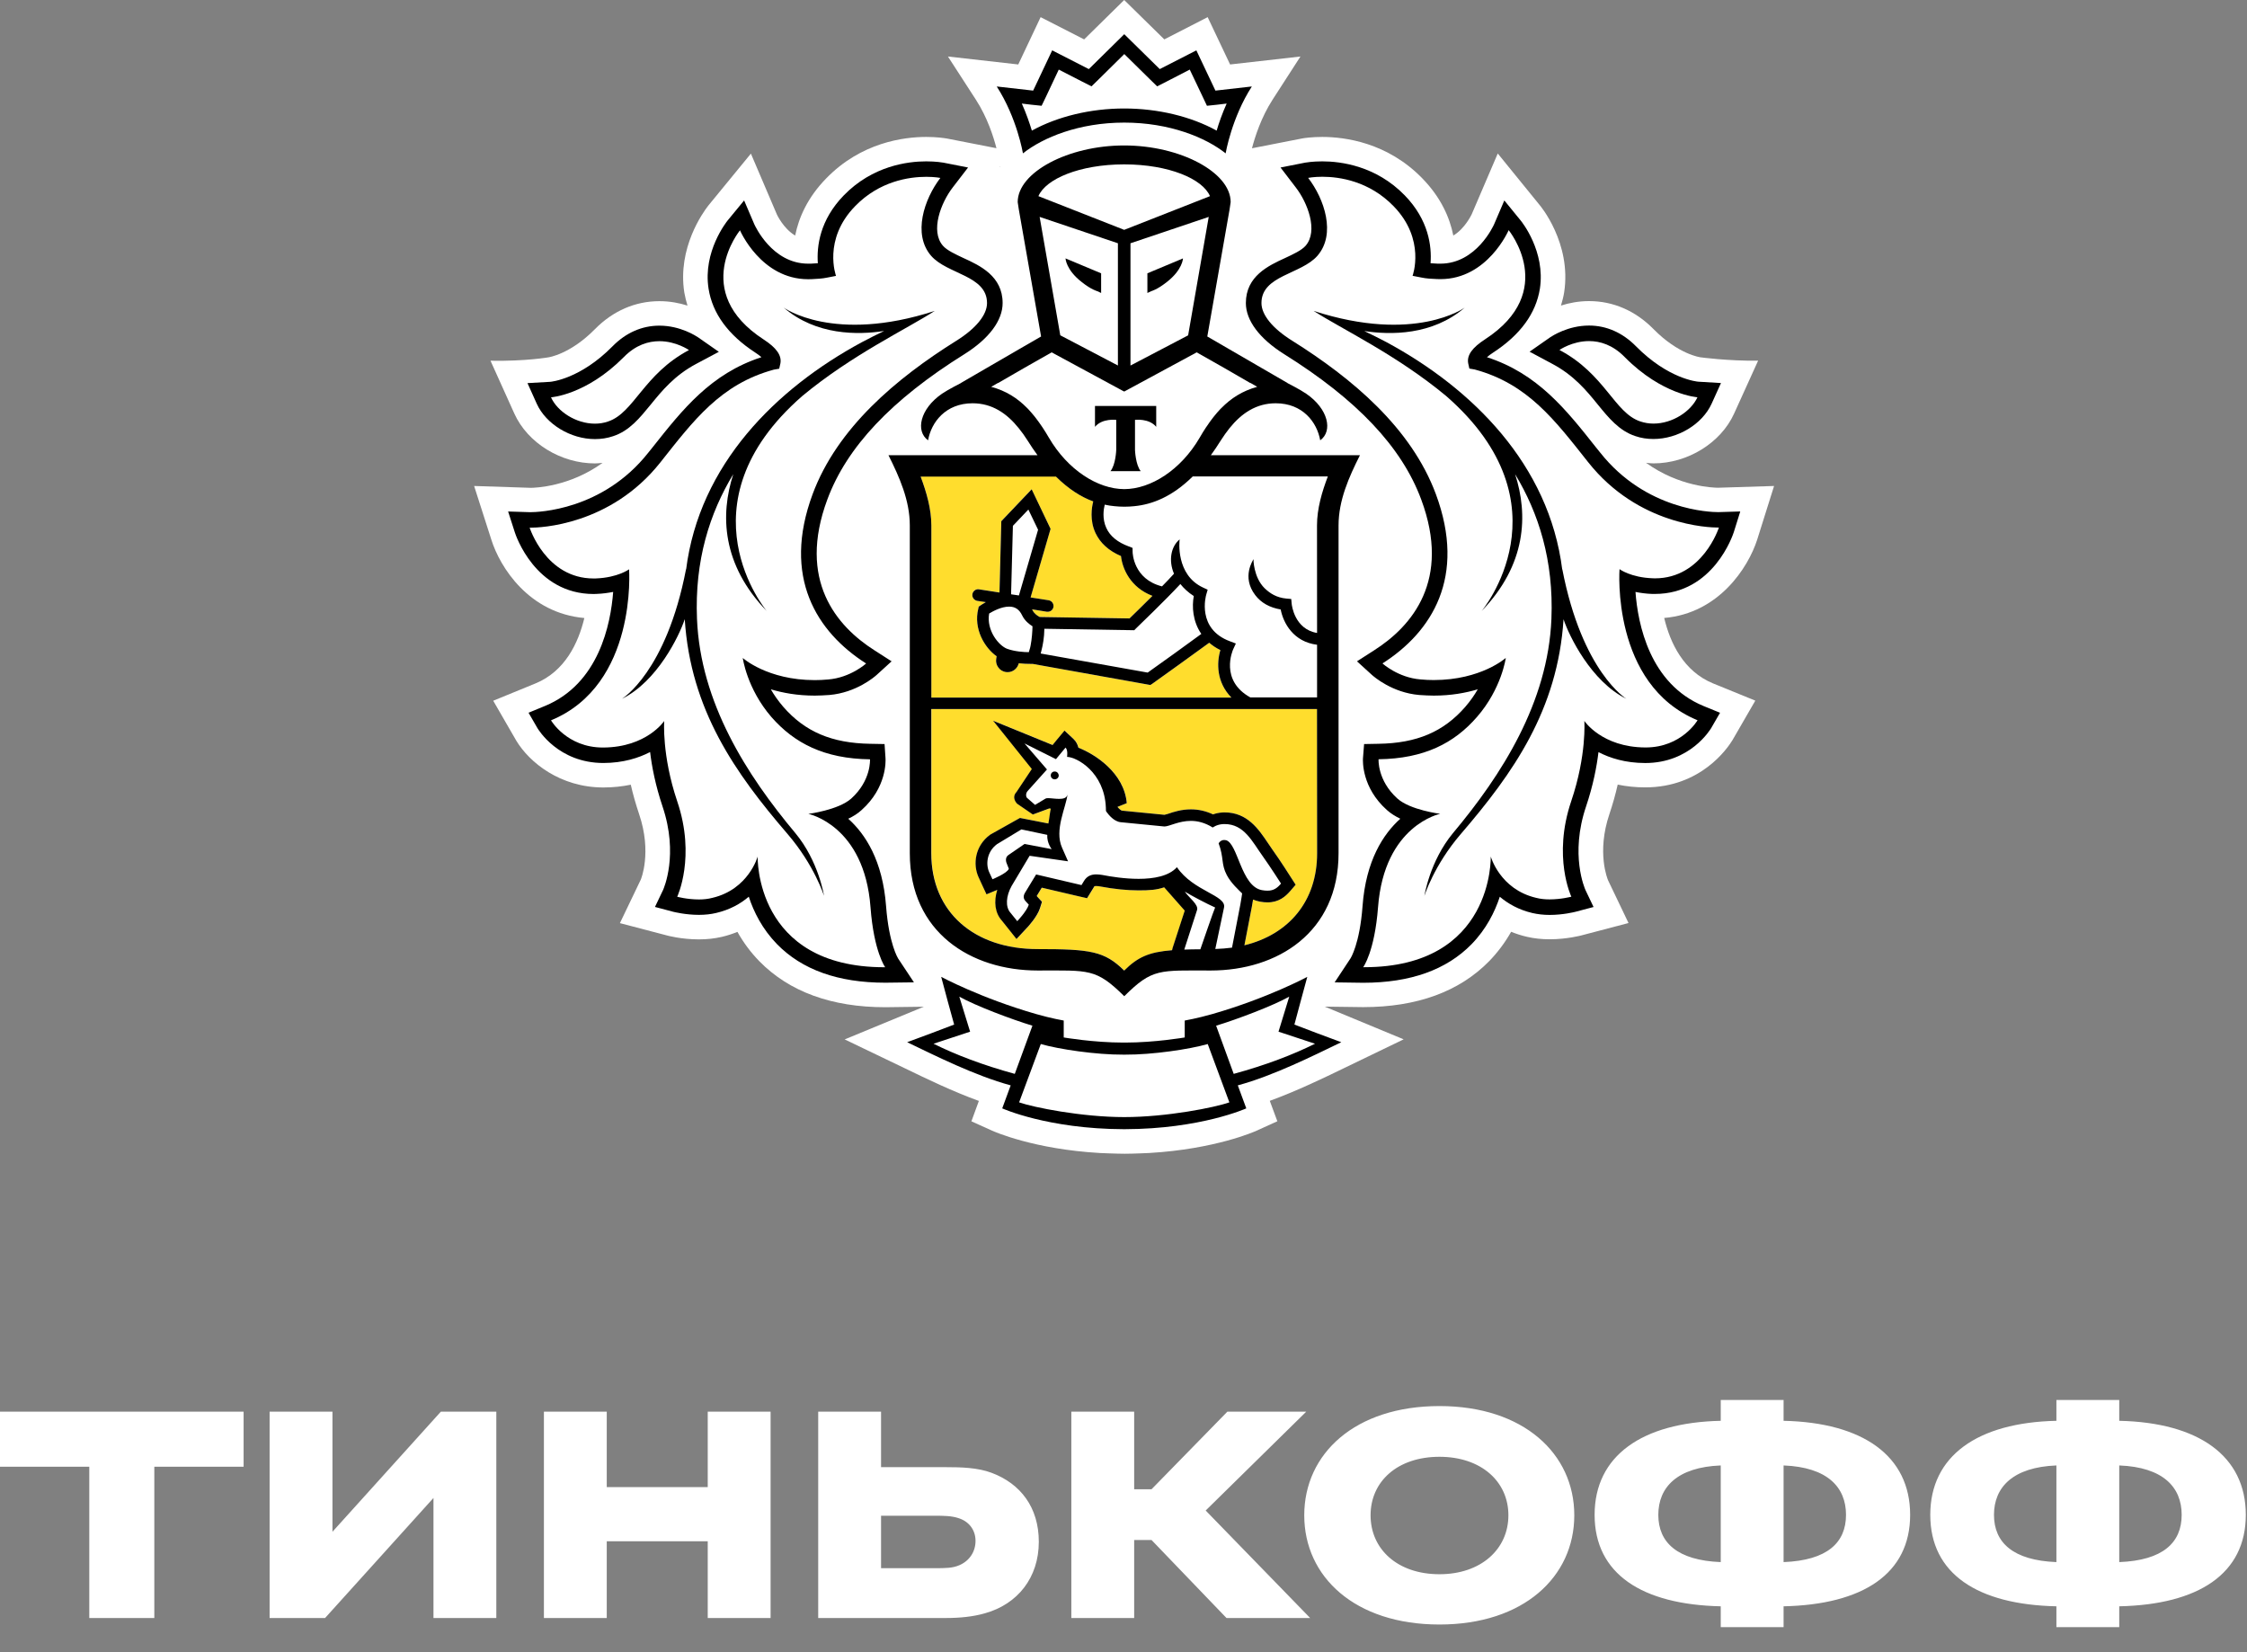 <?xml version="1.0" encoding="UTF-8"?> <svg xmlns="http://www.w3.org/2000/svg" width="68" height="50" viewBox="0 0 68 50" fill="none"><rect x="0" y="0" width="68" height="50" fill="#808080" stroke="none"/> <g clip-path="url(#clip0_150_2124)"> <path d="M53.177 16.332L53.688 14.707L51.998 14.76C51.856 14.76 50.818 14.731 49.812 14.005C49.886 14.013 49.962 14.023 50.038 14.023C51.074 14.023 52.076 13.403 52.478 12.517L53.205 10.915C52.294 10.927 51.461 10.813 51.461 10.813C51.454 10.812 50.797 10.728 50.038 9.958C49.494 9.405 48.82 9.112 48.09 9.112C47.77 9.112 47.485 9.169 47.239 9.247C47.277 9.117 47.314 8.985 47.335 8.849C47.567 7.35 46.596 6.206 46.596 6.208L45.326 4.645L44.539 6.481C44.536 6.487 44.337 6.917 43.981 7.128C43.873 6.588 43.61 5.981 43.046 5.401C41.984 4.307 40.69 4.144 40.013 4.144C39.7 4.144 39.476 4.178 39.422 4.187L37.888 4.487C37.977 4.146 38.165 3.554 38.509 3.02L39.355 1.71L37.226 1.951L36.547 0.519L35.235 1.192L34.021 0L32.809 1.192L31.492 0.519L30.815 1.951L28.687 1.71L29.535 3.02C29.88 3.554 30.068 4.144 30.155 4.485L28.692 4.199L28.642 4.19C28.568 4.178 28.346 4.144 28.031 4.144C27.354 4.144 26.061 4.308 25.001 5.401C24.436 5.98 24.172 6.588 24.064 7.128C23.71 6.92 23.513 6.496 23.513 6.496L22.724 4.649L21.434 6.223C21.276 6.426 20.498 7.501 20.709 8.852C20.732 8.986 20.767 9.118 20.805 9.248C20.561 9.171 20.275 9.114 19.956 9.114C19.226 9.114 18.552 9.406 18.006 9.959C17.25 10.727 16.596 10.813 16.602 10.813C16.602 10.813 15.912 10.936 14.844 10.917L15.566 12.518C15.968 13.406 16.972 14.024 18.006 14.024C18.084 14.024 18.159 14.014 18.236 14.007C17.232 14.732 16.195 14.761 16.07 14.763L14.348 14.707L14.869 16.331C15.131 17.167 16.006 18.554 17.684 18.703C17.501 19.463 17.097 20.314 16.208 20.681L14.926 21.206L15.625 22.416C16.019 23.068 16.945 23.831 18.264 23.831C18.549 23.83 18.824 23.802 19.089 23.747C19.157 24.045 19.242 24.343 19.342 24.639C19.735 25.8 19.397 26.61 19.392 26.619L18.76 27.936L20.172 28.306C20.19 28.312 20.617 28.428 21.151 28.428C21.394 28.428 21.625 28.403 21.843 28.352C22.008 28.314 22.165 28.262 22.317 28.201C22.499 28.527 22.721 28.824 22.98 29.09C23.885 30.013 25.167 30.481 26.792 30.481H26.798L27.957 30.466L25.562 31.455L27.381 32.328C28.041 32.648 28.826 33.027 29.623 33.317L29.397 33.934L30.024 34.217C30.08 34.242 31.285 34.779 33.289 34.893C33.289 34.893 33.773 34.915 34.04 34.915C34.306 34.915 34.784 34.892 34.784 34.892C36.776 34.775 37.972 34.244 38.028 34.217L38.656 33.932L38.427 33.314C39.248 33.015 40.06 32.622 40.693 32.315L42.478 31.453L40.09 30.463L41.254 30.478C42.88 30.478 44.163 30.01 45.067 29.086C45.324 28.821 45.547 28.524 45.731 28.198C45.882 28.26 46.041 28.311 46.206 28.349C46.422 28.4 46.653 28.425 46.896 28.425C47.422 28.425 47.853 28.309 47.864 28.306L49.283 27.933L48.665 26.641C48.65 26.607 48.312 25.798 48.705 24.636C48.805 24.339 48.889 24.041 48.956 23.744C49.223 23.799 49.501 23.828 49.788 23.828C51.467 23.828 52.272 22.654 52.428 22.4L53.12 21.203L51.838 20.68C50.948 20.313 50.544 19.46 50.363 18.701C52.017 18.561 52.906 17.174 53.177 16.332ZM30.267 5.045L30.249 5.05L30.264 5.031L30.267 5.045Z" fill="white"></path> <path d="M34.022 4.973C32.665 4.974 31.648 5.416 31.426 5.935L34.022 6.953L36.618 5.935C36.397 5.416 35.38 4.974 34.022 4.973Z" fill="white"></path> <path d="M34.048 31.918H34.045H34.023H33.998H33.996C33.174 31.924 32.042 31.756 31.496 31.598L30.84 33.363C31.273 33.516 32.738 33.809 34.023 33.809C35.305 33.809 36.772 33.515 37.203 33.363L36.548 31.598C36.001 31.757 34.871 31.924 34.048 31.918Z" fill="white"></path> <path d="M39.016 30.164C38.527 30.439 37.437 30.851 36.803 31.043L37.335 32.501C38.317 32.235 39.127 31.923 39.796 31.59L38.691 31.224L39.016 30.164Z" fill="white"></path> <path d="M29.03 30.164L29.357 31.224L28.25 31.59C28.918 31.923 29.732 32.235 30.709 32.501L31.242 31.043C30.61 30.851 29.518 30.438 29.03 30.164Z" fill="white"></path> <path d="M34.024 3.286C35.047 3.286 36.05 3.529 36.822 3.956C36.892 3.72 36.991 3.435 37.125 3.137L36.834 3.172L36.527 3.204L36.398 2.928L36.008 2.109L35.297 2.477L35.02 2.618L34.8 2.401L34.027 1.641L33.256 2.401L33.035 2.618L32.758 2.477L32.043 2.109L31.658 2.928L31.525 3.204L31.219 3.172L30.928 3.137C31.062 3.436 31.159 3.72 31.231 3.956C32.004 3.529 33.004 3.286 34.024 3.286Z" fill="white"></path> <path d="M49.638 12.755C49.771 12.8 49.906 12.82 50.04 12.82C50.618 12.82 51.178 12.449 51.37 12.024C51.37 12.024 50.309 11.959 49.169 10.808C48.805 10.435 48.421 10.324 48.092 10.324C47.579 10.324 47.195 10.593 47.195 10.593C48.573 11.322 48.854 12.492 49.638 12.755Z" fill="white"></path> <path d="M18.005 12.82C18.139 12.82 18.274 12.8 18.404 12.755C19.191 12.492 19.473 11.322 20.851 10.593C20.851 10.593 20.465 10.324 19.956 10.324C19.625 10.324 19.241 10.435 18.876 10.808C17.737 11.959 16.676 12.024 16.676 12.024C16.866 12.449 17.426 12.82 18.005 12.82Z" fill="white"></path> <path d="M50.012 17.504C50.035 17.506 50.056 17.506 50.081 17.506C51.525 17.506 52.015 15.969 52.015 15.969H51.987C51.722 15.969 49.575 15.907 48.057 13.99C47.058 12.729 46.24 11.621 44.623 11.185L44.464 11.157L44.428 10.996C44.384 10.751 44.553 10.521 44.938 10.273C47.169 8.82 45.654 6.969 45.654 6.969C45.654 6.969 45.017 8.45 43.591 8.45C43.557 8.45 43.52 8.449 43.485 8.449C43.323 8.44 43.167 8.434 43.01 8.401L42.746 8.349C42.746 8.349 43.153 7.251 42.172 6.242C41.434 5.48 40.534 5.352 40.015 5.352C39.753 5.352 39.587 5.385 39.587 5.385C40.08 6.026 40.436 7.088 39.866 7.743C39.375 8.306 38.174 8.333 38.174 9.173C38.174 9.528 38.508 9.944 39.108 10.316C40.914 11.447 42.706 12.946 43.451 14.955C44.383 17.462 43.333 19.125 41.835 20.078C41.835 20.078 42.305 20.508 42.986 20.562C43.124 20.575 43.26 20.581 43.386 20.581C44.824 20.581 45.567 19.911 45.567 19.911C45.567 19.911 45.445 20.837 44.696 21.697C44.006 22.491 43.099 22.957 41.718 22.978C41.718 22.978 41.673 23.616 42.286 24.167C42.677 24.515 43.582 24.629 43.582 24.629C43.582 24.629 41.888 24.97 41.701 27.456C41.6 28.803 41.254 29.271 41.254 29.271H41.285C45.216 29.271 45.114 25.92 45.114 25.92C45.114 25.92 45.388 26.912 46.484 27.171C46.617 27.206 46.758 27.219 46.893 27.219C47.247 27.219 47.553 27.137 47.553 27.137C47.553 27.137 46.979 25.933 47.548 24.25C48.021 22.854 47.944 21.818 47.944 21.818C47.944 21.818 48.474 22.614 49.787 22.621H49.8C50.893 22.621 51.37 21.798 51.37 21.798C48.749 20.717 49.008 17.228 49.008 17.228C49.008 17.228 49.348 17.479 50.012 17.504ZM49.223 21.148C48.157 20.627 47.483 19.24 47.32 18.74C47.144 21.489 45.793 23.398 44.214 25.235C43.394 26.186 43.108 27.112 43.108 27.112C43.108 27.112 43.266 26.064 43.975 25.21C45.448 23.45 46.848 21.261 46.952 18.73C47.024 16.963 46.567 15.53 45.853 14.35C46.252 15.58 46.196 17.086 44.84 18.491C44.84 18.491 47.538 15.278 43.766 11.985C42.256 10.732 40.605 9.958 39.755 9.41C42.827 10.406 44.327 9.309 44.327 9.309C43.345 10.154 42.075 10.139 41.288 10.018C41.501 10.122 41.723 10.23 41.963 10.357C44.553 11.755 46.882 14.056 47.279 17.242V17.218C47.882 20.346 49.223 21.148 49.223 21.148Z" fill="white"></path> <path d="M24.464 24.629C24.464 24.629 25.369 24.517 25.76 24.167C26.371 23.616 26.328 22.978 26.328 22.978C24.945 22.959 24.04 22.491 23.345 21.698C22.602 20.838 22.479 19.913 22.479 19.913C22.479 19.913 23.222 20.582 24.658 20.582C24.788 20.582 24.922 20.577 25.06 20.564C25.741 20.509 26.212 20.079 26.212 20.079C24.714 19.126 23.663 17.462 24.593 14.955C25.34 12.947 27.131 11.447 28.936 10.316C29.537 9.944 29.871 9.53 29.871 9.173C29.871 8.333 28.671 8.306 28.18 7.743C27.61 7.088 27.968 6.024 28.459 5.385C28.459 5.385 28.296 5.352 28.033 5.352C27.515 5.352 26.615 5.48 25.877 6.242C24.894 7.251 25.301 8.349 25.301 8.349L25.038 8.401C24.88 8.434 24.723 8.44 24.562 8.449C24.526 8.449 24.493 8.45 24.458 8.45C23.029 8.45 22.395 6.971 22.395 6.971C22.395 6.971 20.88 8.822 23.11 10.274C23.494 10.523 23.662 10.752 23.618 10.998L23.582 11.159L23.42 11.187C21.806 11.622 20.986 12.731 19.987 13.992C18.473 15.906 16.328 15.969 16.061 15.969H16.031C16.031 15.969 16.521 17.506 17.965 17.506C17.988 17.506 18.009 17.506 18.034 17.504C18.698 17.481 19.039 17.228 19.039 17.228C19.039 17.228 19.295 20.716 16.677 21.798C16.677 21.798 17.154 22.621 18.248 22.621H18.261C19.575 22.614 20.103 21.818 20.103 21.818C20.103 21.818 20.027 22.854 20.498 24.25C21.067 25.933 20.496 27.137 20.496 27.137C20.496 27.137 20.802 27.219 21.154 27.219C21.291 27.219 21.431 27.206 21.562 27.171C22.657 26.912 22.932 25.92 22.932 25.92C22.932 25.92 22.832 29.271 26.763 29.271H26.791C26.791 29.271 26.446 28.803 26.346 27.456C26.158 24.97 24.464 24.629 24.464 24.629ZM23.832 25.235C22.253 23.398 20.904 21.489 20.726 18.74C20.562 19.239 19.891 20.627 18.826 21.148C18.826 21.148 20.165 20.346 20.767 17.218V17.242C21.166 14.057 23.493 11.755 26.084 10.357C26.321 10.229 26.546 10.12 26.758 10.018C25.971 10.139 24.701 10.154 23.719 9.309C23.719 9.309 25.219 10.406 28.29 9.41C27.439 9.958 25.79 10.732 24.28 11.985C20.507 15.278 23.206 18.491 23.206 18.491C21.849 17.085 21.794 15.58 22.193 14.35C21.478 15.531 21.022 16.963 21.095 18.73C21.198 21.261 22.598 23.45 24.068 25.21C24.779 26.062 24.939 27.112 24.939 27.112C24.939 27.112 24.651 26.186 23.832 25.235Z" fill="white"></path> <path d="M31.116 12.377C31.181 12.446 31.244 12.52 31.304 12.595C31.319 12.613 31.332 12.629 31.347 12.649C31.403 12.724 31.46 12.803 31.515 12.883C31.527 12.899 31.538 12.918 31.552 12.937C31.618 13.037 31.68 13.139 31.741 13.244C32.308 14.217 33.216 14.797 34.021 14.799C34.828 14.797 35.733 14.217 36.302 13.244C36.365 13.136 36.429 13.031 36.495 12.933C36.505 12.918 36.516 12.905 36.524 12.89C36.58 12.807 36.639 12.725 36.701 12.646C36.714 12.629 36.726 12.614 36.738 12.599C36.801 12.522 36.866 12.446 36.932 12.376C36.944 12.364 36.953 12.354 36.963 12.345C37.251 12.051 37.596 11.827 38.046 11.703L37.846 11.587H37.834L37.036 11.127L36.217 10.66L34.027 11.845L34.021 11.84L34.017 11.845L31.825 10.66L31.007 11.125L30.208 11.586H30.199L29.996 11.701C30.448 11.826 30.791 12.046 31.081 12.341C31.094 12.352 31.103 12.365 31.116 12.377ZM33.135 12.282H34.062H34.988V12.914C34.77 12.649 34.346 12.703 34.346 12.703V13.614C34.346 13.614 34.362 14.062 34.52 14.256H34.062H33.603C33.764 14.063 33.778 13.614 33.778 13.614V12.703C33.778 12.703 33.356 12.649 33.135 12.914V12.282Z" fill="white"></path> <path d="M33.832 11.059V7.361L31.463 6.562L32.088 10.147L33.832 11.059ZM33.323 8.269V8.863L33.208 8.81C33.202 8.806 33.035 8.768 32.74 8.537C32.255 8.162 32.246 7.817 32.246 7.817L33.323 8.269Z" fill="white"></path> <path d="M35.958 10.147L36.581 6.562L34.213 7.361V11.059L35.958 10.147ZM34.722 8.269L35.799 7.819C35.799 7.819 35.791 8.164 35.303 8.538C35.011 8.769 34.841 8.807 34.835 8.812L34.721 8.864V8.269H34.722Z" fill="white"></path> <path d="M30.48 19.632C30.712 19.715 30.991 19.733 31.134 19.733C31.14 19.715 31.147 19.694 31.155 19.667C31.168 19.625 31.18 19.584 31.188 19.537C31.228 19.332 31.243 19.1 31.246 18.951C31.149 18.891 31.012 18.784 30.935 18.625C30.847 18.44 30.722 18.355 30.538 18.355C30.299 18.355 30.044 18.497 29.935 18.564C29.848 19.075 30.226 19.539 30.48 19.632Z" fill="white"></path> <path d="M35.723 17.668C35.283 18.143 34.422 18.971 34.379 19.013L34.328 19.066L31.607 19.024C31.605 19.291 31.561 19.519 31.518 19.686C31.511 19.714 31.503 19.743 31.496 19.772L34.734 20.35C35.071 20.116 35.998 19.443 36.357 19.18C36.095 18.8 36.07 18.349 36.129 18.032C35.958 17.922 35.827 17.8 35.723 17.668Z" fill="white"></path> <path d="M36.092 14.422C35.465 15.041 34.863 15.269 34.326 15.322C34.228 15.332 34.13 15.338 34.03 15.338H34.022H34.016C33.916 15.338 33.816 15.332 33.719 15.322C33.625 15.313 33.526 15.298 33.428 15.276C33.392 15.415 33.348 15.706 33.475 15.981C33.588 16.231 33.819 16.417 34.156 16.54L34.27 16.584L34.271 16.705C34.271 16.742 34.297 17.529 35.161 17.746C35.303 17.602 35.431 17.471 35.525 17.363C35.348 16.951 35.441 16.53 35.697 16.323C35.685 16.367 35.574 17.4 36.406 17.783L36.543 17.847L36.502 17.992C36.489 18.036 36.211 19.035 37.219 19.406L37.397 19.474L37.317 19.646C37.3 19.684 36.904 20.591 37.835 21.106H39.856V19.512C39.138 19.424 38.833 18.851 38.755 18.444C38.421 18.387 38.162 18.244 37.986 18.01C37.562 17.455 37.927 16.948 37.931 16.92C37.93 16.925 37.931 17.466 38.267 17.799C38.433 17.96 38.63 18.084 38.929 18.112L39.076 18.125L39.089 18.274C39.092 18.306 39.173 19.038 39.858 19.153L39.856 15.898C39.856 15.393 40.005 14.886 40.183 14.418H36.092V14.422Z" fill="white"></path> <path d="M30.654 15.913L30.6 17.987L30.837 18.022L31.416 16.033L31.122 15.422L30.654 15.913Z" fill="white"></path> <path d="M37.047 25.423C37.065 25.423 37.086 25.426 37.105 25.431C37.465 25.533 37.557 26.826 38.19 26.941C38.251 26.954 38.309 26.957 38.359 26.957C38.541 26.957 38.65 26.88 38.768 26.742C38.768 26.742 38.45 26.245 38.212 25.91C37.895 25.472 37.65 24.941 37.061 24.941C37.047 24.941 37.03 24.941 37.015 24.942C36.821 24.952 36.702 25.046 36.702 25.046C36.463 24.897 36.241 24.846 36.039 24.846C35.67 24.846 35.383 25.014 35.24 25.014H35.234L33.919 24.885C33.713 24.866 33.551 24.66 33.492 24.579C33.477 24.558 33.47 24.544 33.47 24.544C33.47 24.509 33.47 24.473 33.467 24.441C33.423 23.372 32.59 22.914 32.294 22.907C32.294 22.907 32.329 22.703 32.248 22.626L31.959 22.975L31.006 22.5L31.685 23.288L31.109 23.93C31.037 24.003 31.046 24.103 31.076 24.144L31.324 24.362L31.639 24.172C31.655 24.16 31.683 24.157 31.719 24.157C31.805 24.157 31.936 24.179 32.054 24.179C32.182 24.179 32.294 24.151 32.307 24.031C32.268 24.427 31.898 25.116 32.141 25.657L32.321 26.065L31.158 25.899L30.613 26.813C30.446 27.117 30.419 27.446 30.581 27.624L30.784 27.877C30.784 27.877 31.07 27.576 31.134 27.378L31.042 27.278C30.964 27.193 30.968 27.117 31.015 27.025L31.357 26.462L32.73 26.783L32.802 26.66C32.895 26.507 33.028 26.46 33.176 26.46C33.236 26.46 33.298 26.468 33.362 26.478C33.617 26.527 34.036 26.595 34.456 26.595C34.917 26.595 35.373 26.513 35.616 26.242C36.113 26.975 37.121 27.092 37.042 27.463L36.777 28.718C36.952 28.711 37.121 28.699 37.282 28.677L37.533 27.371C37.561 27.229 37.588 27.038 37.588 27.038C37.49 26.94 37.255 26.732 37.123 26.481C36.944 26.141 37.042 25.965 36.875 25.523C36.881 25.526 36.931 25.423 37.047 25.423ZM31.911 23.589C31.844 23.588 31.795 23.531 31.798 23.464C31.804 23.399 31.858 23.348 31.925 23.354C31.992 23.357 32.041 23.415 32.038 23.48C32.032 23.544 31.976 23.594 31.911 23.589Z" fill="white"></path> <path d="M30.036 26.612C30.036 26.612 30.49 26.427 30.532 26.294L30.471 26.143C30.428 26.045 30.434 25.938 30.517 25.88L31.008 25.542L31.83 25.698C31.83 25.698 31.681 25.514 31.696 25.267L30.913 25.102L30.174 25.549C29.858 25.785 29.834 26.169 29.939 26.397L30.036 26.612Z" fill="white"></path> <path d="M35.84 28.733C35.987 28.727 36.149 28.724 36.327 28.724C36.327 28.724 36.749 27.497 36.773 27.458C36.536 27.354 36.044 27.095 35.855 26.977C35.98 27.162 36.284 27.376 36.224 27.54L35.84 28.733Z" fill="white"></path> <path d="M39.862 21.457H28.188V25.821C28.188 27.605 29.487 28.722 31.404 28.722C33.007 28.722 33.429 28.784 34.026 29.372C34.436 28.965 34.776 28.813 35.474 28.756L35.49 28.689L35.858 27.558C35.837 27.533 35.235 26.853 35.235 26.853C34.997 26.932 34.797 26.945 34.46 26.945C34.114 26.945 33.724 26.906 33.301 26.827C33.259 26.817 33.219 26.814 33.179 26.814C33.128 26.814 33.123 26.818 33.11 26.843L33.037 26.963L32.903 27.182L32.651 27.125L31.531 26.864L31.378 27.115L31.402 27.141L31.538 27.291L31.478 27.485C31.396 27.739 31.128 28.036 31.047 28.118L30.767 28.417L30.513 28.096L30.321 27.858C30.12 27.634 30.073 27.291 30.186 26.931C30.183 26.934 30.179 26.935 30.174 26.935L29.858 27.065L29.715 26.758L29.615 26.54C29.443 26.157 29.506 25.597 29.97 25.259L30.872 24.753L31.73 24.921C31.75 24.84 31.781 24.547 31.806 24.473C31.79 24.471 31.774 24.467 31.758 24.467L31.263 24.649L30.786 24.322C30.786 24.322 30.6 24.143 30.769 23.965L31.231 23.27L30.061 21.811L31.859 22.545L31.978 22.397L32.221 22.109L32.496 22.369C32.575 22.444 32.619 22.536 32.641 22.628C33.137 22.82 34.024 23.386 34.102 24.306L33.824 24.417V24.424C33.887 24.499 33.94 24.529 33.956 24.532L35.24 24.658C35.272 24.652 35.313 24.638 35.359 24.625C35.518 24.57 35.758 24.493 36.042 24.493C36.273 24.493 36.496 24.546 36.711 24.645C36.791 24.616 36.888 24.594 37 24.587L37.062 24.585C37.749 24.585 38.09 25.095 38.364 25.502C38.41 25.572 38.455 25.64 38.502 25.705C38.742 26.042 39.056 26.534 39.069 26.555L39.21 26.774L39.036 26.975C38.903 27.128 38.702 27.308 38.358 27.308C38.287 27.308 38.209 27.301 38.126 27.285C38.052 27.271 37.986 27.25 37.921 27.223C37.911 27.291 37.897 27.371 37.884 27.44L37.659 28.607C39.006 28.278 39.861 27.267 39.861 25.822L39.862 21.457Z" fill="#FFDD2D"></path> <path d="M28.185 21.108H37.264C36.81 20.643 36.816 20.054 36.933 19.671C36.8 19.608 36.691 19.532 36.594 19.45C36.239 19.71 35.156 20.494 34.874 20.69L34.813 20.731L31.25 20.091H31.178C31.093 20.091 30.968 20.088 30.831 20.072C30.793 20.231 30.654 20.341 30.495 20.341C30.478 20.341 30.457 20.339 30.438 20.335C30.346 20.319 30.264 20.272 30.21 20.195C30.154 20.119 30.132 20.028 30.148 19.934L30.162 19.858C29.794 19.601 29.455 19.026 29.605 18.421L29.62 18.356L29.671 18.32C29.679 18.314 29.741 18.273 29.832 18.22L29.573 18.181C29.476 18.163 29.411 18.074 29.426 17.979C29.442 17.882 29.533 17.814 29.629 17.833L30.245 17.929L30.301 15.771L31.22 14.806L31.792 16.003L31.187 18.08L31.732 18.165C31.827 18.179 31.894 18.268 31.879 18.366C31.864 18.453 31.791 18.513 31.704 18.513C31.695 18.513 31.685 18.513 31.676 18.511L31.233 18.44C31.239 18.453 31.248 18.46 31.253 18.475C31.301 18.571 31.405 18.641 31.467 18.671L34.183 18.713C34.298 18.602 34.584 18.324 34.877 18.03C34.209 17.779 33.966 17.205 33.925 16.825C33.551 16.667 33.293 16.43 33.15 16.122C32.977 15.74 33.039 15.358 33.084 15.173C32.722 15.041 32.341 14.801 31.953 14.418H27.861C28.036 14.886 28.185 15.393 28.185 15.898V21.108Z" fill="#FFDD2D"></path> <path d="M31.926 23.348C31.859 23.342 31.803 23.393 31.799 23.458C31.795 23.525 31.845 23.582 31.912 23.584C31.977 23.589 32.035 23.54 32.04 23.474C32.04 23.41 31.993 23.35 31.926 23.348Z" fill="black"></path> <path d="M39.844 31.262L39.172 31.006L39.357 30.316L39.562 29.562C39.562 29.562 38.37 30.204 36.691 30.687C36.214 30.823 35.853 30.884 35.853 30.884V31.396C35.853 31.396 34.956 31.551 34.048 31.551H34.037H34.024H34.007H33.996C33.088 31.551 32.191 31.396 32.191 31.396V30.884C32.191 30.884 31.828 30.823 31.353 30.687C29.674 30.204 28.483 29.562 28.483 29.562L28.685 30.316L28.875 31.006L28.201 31.262L27.453 31.54C28.311 31.951 29.499 32.55 30.586 32.846L30.33 33.542C30.33 33.542 31.709 34.166 34.007 34.172V34.173H34.014H34.024H34.033H34.039V34.172C36.339 34.166 37.716 33.542 37.716 33.542L37.459 32.846C38.547 32.55 39.737 31.951 40.591 31.54L39.844 31.262ZM28.251 31.586L29.358 31.221L29.031 30.161C29.518 30.436 30.611 30.848 31.244 31.04L30.71 32.498C29.733 32.23 28.919 31.918 28.251 31.586ZM34.024 33.806C32.739 33.806 31.272 33.512 30.841 33.36L31.497 31.595C32.042 31.753 33.175 31.921 33.998 31.916H33.999H34.024H34.046H34.049C34.872 31.921 36.002 31.753 36.549 31.595L37.204 33.36C36.773 33.514 35.307 33.806 34.024 33.806ZM37.335 32.498L36.803 31.04C37.437 30.848 38.527 30.436 39.016 30.161L38.691 31.221L39.796 31.586C39.126 31.918 38.317 32.23 37.335 32.498Z" fill="black"></path> <path d="M34.023 3.71C35.391 3.71 36.486 4.16 37.091 4.641C37.091 4.641 37.271 3.567 37.884 2.617L36.782 2.742L36.205 1.524L35.097 2.091L34.023 1.035L32.951 2.091L31.842 1.524L31.266 2.742L30.164 2.617C30.778 3.567 30.957 4.641 30.957 4.641C31.564 4.16 32.656 3.71 34.023 3.71ZM31.216 3.169L31.522 3.201L31.655 2.925L32.041 2.106L32.756 2.473L33.032 2.613L33.253 2.397L34.024 1.636L34.797 2.397L35.018 2.613L35.294 2.473L36.005 2.106L36.395 2.925L36.525 3.201L36.831 3.169L37.122 3.134C36.988 3.433 36.889 3.717 36.819 3.953C36.048 3.526 35.044 3.283 34.021 3.283C33.003 3.283 32.001 3.526 31.227 3.953C31.154 3.717 31.057 3.432 30.923 3.134L31.216 3.169Z" fill="black"></path> <path d="M50.081 17.974C51.852 17.974 52.443 16.184 52.468 16.108L52.665 15.478L52.002 15.498H51.999C51.765 15.498 49.812 15.447 48.427 13.698L48.296 13.536C47.391 12.392 46.533 11.306 44.999 10.81C45.044 10.77 45.107 10.721 45.194 10.665C46.008 10.133 46.481 9.486 46.601 8.736C46.774 7.607 46.05 6.708 46.018 6.671L45.525 6.066L45.217 6.784C45.197 6.829 44.679 7.979 43.59 7.979H43.509C43.434 7.974 43.363 7.971 43.292 7.966C43.331 7.452 43.236 6.658 42.513 5.914C41.643 5.017 40.574 4.883 40.015 4.883C39.716 4.883 39.518 4.919 39.497 4.922L38.752 5.069L39.212 5.67C39.572 6.133 39.899 6.989 39.512 7.436C39.388 7.578 39.134 7.694 38.889 7.809C38.387 8.039 37.703 8.357 37.703 9.171C37.703 9.697 38.114 10.247 38.858 10.715C41.063 12.092 42.423 13.53 43.01 15.117C43.918 17.558 42.733 18.95 41.582 19.682L41.066 20.013L41.518 20.425C41.578 20.478 42.131 20.962 42.948 21.032C43.103 21.042 43.251 21.051 43.39 21.051C43.913 21.051 44.359 20.969 44.721 20.86C44.621 21.034 44.499 21.211 44.345 21.389C43.687 22.146 42.877 22.492 41.713 22.509L41.281 22.517L41.247 22.948C41.242 23.034 41.21 23.834 41.972 24.514C42.089 24.619 42.23 24.706 42.377 24.777C41.861 25.239 41.335 26.044 41.234 27.423C41.148 28.574 40.872 28.999 40.869 29.004L40.39 29.729L41.254 29.741C42.682 29.741 43.775 29.349 44.533 28.574C44.98 28.115 45.236 27.597 45.388 27.138C45.637 27.348 45.958 27.533 46.376 27.631C46.535 27.667 46.708 27.688 46.895 27.688C47.298 27.688 47.635 27.603 47.674 27.594L48.225 27.448L47.981 26.936C47.963 26.895 47.503 25.868 47.999 24.403C48.212 23.77 48.321 23.202 48.374 22.761C48.721 22.941 49.186 23.09 49.788 23.091C51.154 23.091 51.756 22.078 51.784 22.035L52.053 21.57L51.554 21.366C49.927 20.694 49.566 18.891 49.494 17.914C49.641 17.942 49.809 17.968 49.999 17.974H50.081ZM51.372 21.797C51.372 21.797 50.895 22.62 49.801 22.62H49.788C48.476 22.613 47.946 21.817 47.946 21.817C47.946 21.817 48.022 22.853 47.548 24.249C46.979 25.933 47.553 27.136 47.553 27.136C47.553 27.136 47.247 27.218 46.894 27.218C46.758 27.218 46.617 27.205 46.484 27.17C45.388 26.911 45.114 25.919 45.114 25.919C45.114 25.919 45.216 29.27 41.285 29.27H41.254C41.254 29.27 41.6 28.802 41.703 27.455C41.89 24.969 43.584 24.628 43.584 24.628C43.584 24.628 42.68 24.516 42.289 24.166C41.677 23.615 41.719 22.977 41.719 22.977C43.103 22.958 44.008 22.49 44.698 21.696C45.446 20.836 45.569 19.91 45.569 19.91C45.569 19.91 44.826 20.58 43.388 20.58C43.261 20.58 43.126 20.574 42.988 20.561C42.308 20.507 41.837 20.077 41.837 20.077C43.334 19.124 44.384 17.46 43.453 14.953C42.707 12.945 40.914 11.445 39.11 10.314C38.51 9.941 38.175 9.527 38.175 9.171C38.175 8.331 39.376 8.305 39.869 7.74C40.438 7.085 40.081 6.022 39.588 5.383C39.588 5.383 39.755 5.349 40.017 5.349C40.536 5.349 41.435 5.479 42.174 6.24C43.156 7.249 42.748 8.347 42.748 8.347L43.011 8.398C43.169 8.432 43.325 8.438 43.487 8.445C43.522 8.445 43.557 8.447 43.593 8.447C45.019 8.447 45.656 6.965 45.656 6.965C45.656 6.965 47.172 8.818 44.941 10.269C44.557 10.518 44.387 10.747 44.431 10.993L44.467 11.154L44.626 11.181C46.243 11.617 47.061 12.726 48.061 13.986C49.578 15.903 51.725 15.965 51.99 15.965H52.018C52.018 15.965 51.528 17.502 50.084 17.502C50.06 17.502 50.04 17.502 50.015 17.5C49.351 17.477 49.011 17.224 49.011 17.224C49.011 17.224 48.751 20.715 51.372 21.797Z" fill="black"></path> <path d="M46.969 11.007C47.63 11.356 48.014 11.824 48.351 12.24C48.682 12.645 48.997 13.035 49.488 13.197C49.663 13.258 49.849 13.285 50.037 13.285C50.776 13.285 51.518 12.836 51.799 12.215L52.081 11.592L51.397 11.551C51.365 11.55 50.485 11.47 49.505 10.475C49.101 10.066 48.614 9.852 48.089 9.852C47.447 9.852 46.972 10.17 46.919 10.203L46.289 10.643L46.969 11.007ZM48.09 10.322C48.42 10.322 48.804 10.434 49.168 10.806C50.308 11.957 51.369 12.022 51.369 12.022C51.176 12.446 50.617 12.819 50.039 12.819C49.905 12.819 49.771 12.798 49.637 12.753C48.853 12.49 48.572 11.32 47.193 10.591C47.193 10.591 47.578 10.322 48.09 10.322Z" fill="black"></path> <path d="M47.278 17.219V17.242C46.881 14.057 44.553 11.757 41.963 10.357C41.723 10.23 41.502 10.122 41.287 10.018C42.076 10.139 43.346 10.154 44.326 9.309C44.326 9.309 42.827 10.405 39.754 9.409C40.605 9.958 42.257 10.732 43.766 11.985C47.538 15.278 44.838 18.491 44.838 18.491C46.194 17.086 46.25 15.579 45.851 14.35C46.565 15.53 47.021 16.963 46.95 18.729C46.846 21.261 45.446 23.45 43.973 25.209C43.265 26.063 43.106 27.112 43.106 27.112C43.106 27.112 43.392 26.186 44.212 25.234C45.791 23.397 47.14 21.489 47.317 18.74C47.48 19.238 48.153 20.626 49.219 21.148C49.222 21.15 47.882 20.347 47.278 17.219Z" fill="black"></path> <path d="M27.178 29.004C27.177 28.999 26.903 28.574 26.815 27.423C26.712 26.044 26.188 25.24 25.67 24.777C25.82 24.707 25.958 24.621 26.074 24.514C26.835 23.834 26.803 23.034 26.798 22.948L26.769 22.517L26.333 22.509C25.172 22.49 24.361 22.145 23.703 21.389C23.55 21.211 23.427 21.034 23.327 20.86C23.689 20.969 24.132 21.051 24.657 21.051C24.798 21.051 24.944 21.042 25.099 21.032C25.915 20.962 26.469 20.48 26.53 20.425L26.982 20.013L26.466 19.682C25.311 18.948 24.13 17.556 25.037 15.117C25.624 13.53 26.982 12.092 29.19 10.715C29.934 10.247 30.342 9.697 30.342 9.171C30.342 8.358 29.659 8.037 29.157 7.809C28.913 7.694 28.659 7.578 28.535 7.436C28.146 6.99 28.475 6.133 28.834 5.67L29.296 5.069L28.548 4.922C28.526 4.919 28.33 4.883 28.03 4.883C27.471 4.883 26.405 5.017 25.534 5.914C24.809 6.66 24.713 7.454 24.75 7.966C24.679 7.971 24.609 7.974 24.535 7.979H24.456C23.364 7.979 22.847 6.829 22.826 6.784L22.519 6.066L22.021 6.671C21.993 6.708 21.266 7.609 21.443 8.736C21.561 9.486 22.035 10.133 22.849 10.665C22.937 10.721 22.999 10.77 23.043 10.81C21.511 11.306 20.654 12.394 19.749 13.537L19.618 13.7C18.235 15.449 16.278 15.5 16.044 15.5L15.377 15.479L15.58 16.11C15.604 16.186 16.194 17.976 17.966 17.976L18.051 17.973C18.238 17.967 18.406 17.942 18.556 17.913C18.482 18.888 18.122 20.692 16.492 21.364L15.995 21.569L16.264 22.034C16.291 22.076 16.894 23.09 18.263 23.09C18.86 23.088 19.325 22.939 19.674 22.759C19.727 23.201 19.836 23.768 20.049 24.402C20.545 25.867 20.083 26.893 20.066 26.934L19.821 27.446L20.375 27.593C20.411 27.601 20.751 27.686 21.153 27.686C21.341 27.686 21.515 27.666 21.671 27.629C22.091 27.531 22.414 27.347 22.66 27.136C22.81 27.596 23.068 28.113 23.514 28.572C24.273 29.348 25.365 29.739 26.793 29.739L27.658 29.728L27.178 29.004ZM26.76 29.271C22.829 29.271 22.929 25.921 22.929 25.921C22.929 25.921 22.656 26.913 21.559 27.171C21.428 27.206 21.288 27.22 21.152 27.22C20.799 27.22 20.494 27.138 20.494 27.138C20.494 27.138 21.065 25.934 20.495 24.251C20.024 22.854 20.101 21.819 20.101 21.819C20.101 21.819 19.573 22.614 18.258 22.622H18.245C17.152 22.622 16.675 21.799 16.675 21.799C19.294 20.718 19.037 17.229 19.037 17.229C19.037 17.229 18.697 17.48 18.032 17.505C18.008 17.506 17.986 17.506 17.963 17.506C16.517 17.506 16.029 15.969 16.029 15.969H16.058C16.325 15.969 18.469 15.908 19.986 13.991C20.985 12.73 21.805 11.623 23.42 11.186L23.581 11.158L23.617 10.997C23.661 10.752 23.493 10.522 23.109 10.273C20.878 8.821 22.394 6.97 22.394 6.97C22.394 6.97 23.028 8.45 24.457 8.45C24.492 8.45 24.525 8.448 24.561 8.448C24.722 8.439 24.881 8.434 25.037 8.4L25.3 8.349C25.3 8.349 24.893 7.25 25.876 6.241C26.614 5.479 27.514 5.351 28.032 5.351C28.295 5.351 28.458 5.384 28.458 5.384C27.967 6.025 27.611 7.087 28.179 7.742C28.67 8.305 29.87 8.333 29.87 9.172C29.87 9.527 29.536 9.943 28.935 10.316C27.13 11.446 25.337 12.947 24.592 14.954C23.662 17.461 24.712 19.124 26.211 20.079C26.211 20.079 25.74 20.509 25.059 20.563C24.921 20.576 24.787 20.582 24.657 20.582C23.221 20.582 22.478 19.912 22.478 19.912C22.478 19.912 22.601 20.838 23.344 21.698C24.039 22.492 24.944 22.96 26.328 22.979C26.328 22.979 26.372 23.616 25.759 24.168C25.366 24.516 24.463 24.63 24.463 24.63C24.463 24.63 26.158 24.971 26.344 27.457C26.445 28.803 26.788 29.271 26.788 29.271H26.76Z" fill="black"></path> <path d="M18.004 13.288C18.194 13.288 18.379 13.26 18.555 13.2C19.049 13.038 19.362 12.647 19.694 12.242C20.032 11.827 20.413 11.359 21.074 11.009L21.754 10.647L21.122 10.206C21.07 10.173 20.596 9.855 19.955 9.855C19.429 9.855 18.94 10.069 18.538 10.479C17.558 11.473 16.68 11.553 16.647 11.555L15.963 11.594L16.244 12.219C16.526 12.837 17.267 13.288 18.004 13.288ZM18.875 10.809C19.24 10.436 19.624 10.325 19.955 10.325C20.465 10.325 20.85 10.594 20.85 10.594C19.473 11.324 19.19 12.492 18.403 12.755C18.273 12.801 18.138 12.821 18.004 12.821C17.426 12.821 16.866 12.45 16.675 12.024C16.675 12.023 17.735 11.958 18.875 10.809Z" fill="black"></path> <path d="M21.093 18.73C21.019 16.963 21.476 15.53 22.191 14.35C21.792 15.579 21.846 17.086 23.203 18.491C23.203 18.491 20.504 15.278 24.278 11.985C25.788 10.732 27.439 9.958 28.288 9.409C25.217 10.405 23.717 9.309 23.717 9.309C24.697 10.154 25.967 10.139 26.756 10.016C26.543 10.12 26.319 10.228 26.082 10.356C23.489 11.755 21.162 14.056 20.763 17.241V17.216C20.162 20.344 18.822 21.147 18.822 21.147C19.888 20.625 20.559 19.238 20.722 18.738C20.9 21.488 22.25 23.396 23.829 25.233C24.648 26.185 24.937 27.11 24.937 27.11C24.937 27.11 24.777 26.062 24.066 25.208C22.596 23.452 21.196 21.261 21.093 18.73Z" fill="black"></path> <path d="M33.137 12.285V12.917C33.356 12.652 33.78 12.706 33.78 12.706V13.617C33.78 13.617 33.765 14.065 33.605 14.259H34.064H34.522C34.364 14.066 34.348 13.617 34.348 13.617V12.706C34.348 12.706 34.772 12.652 34.99 12.917V12.285H34.064H33.137Z" fill="black"></path> <path d="M32.741 8.54C33.033 8.771 33.203 8.809 33.209 8.813L33.323 8.866V8.271L32.246 7.82C32.246 7.822 32.256 8.165 32.741 8.54Z" fill="black"></path> <path d="M35.304 8.54C35.791 8.165 35.8 7.82 35.8 7.82L34.723 8.271V8.866L34.836 8.813C34.843 8.809 35.011 8.771 35.304 8.54Z" fill="black"></path> <path d="M37.243 6.116C37.243 5.214 35.714 4.402 34.026 4.402H34.024H34.02H34.015C32.327 4.402 30.798 5.214 30.798 6.116L30.832 6.339L31.506 10.183L30.829 10.574L29.078 11.59H29.084C29.084 11.59 28.689 11.79 28.507 11.915C27.84 12.375 27.699 13.047 28.086 13.325C28.182 12.778 28.617 12.204 29.433 12.204C30.02 12.204 30.467 12.506 30.829 12.957C30.922 13.072 31.01 13.193 31.093 13.325C31.194 13.49 31.296 13.634 31.397 13.775H26.887C27.218 14.437 27.533 15.139 27.533 15.901V25.822C27.533 28.224 29.391 29.37 31.402 29.37C32.956 29.37 33.165 29.3 34.023 30.148C34.876 29.298 35.085 29.37 36.641 29.37C38.653 29.37 40.508 28.224 40.508 25.822V15.901C40.508 15.139 40.823 14.437 41.156 13.775H36.644C36.744 13.636 36.845 13.49 36.947 13.325C37.031 13.193 37.118 13.072 37.209 12.957C37.574 12.504 38.02 12.204 38.607 12.204C39.422 12.204 39.856 12.776 39.953 13.325C40.34 13.047 40.201 12.375 39.53 11.915C39.35 11.79 38.956 11.59 38.956 11.59H38.962L37.21 10.574L36.536 10.183L37.21 6.339L37.243 6.116ZM31.462 6.564L33.831 7.362V11.061L32.087 10.147L31.462 6.564ZM31.952 14.42C32.341 14.804 32.722 15.043 33.084 15.174C33.037 15.36 32.975 15.743 33.15 16.125C33.293 16.432 33.552 16.669 33.924 16.827C33.965 17.207 34.207 17.779 34.876 18.032C34.583 18.326 34.298 18.602 34.182 18.715L31.466 18.672C31.405 18.642 31.3 18.573 31.253 18.475C31.247 18.462 31.238 18.455 31.234 18.44L31.677 18.512C31.687 18.513 31.696 18.513 31.705 18.513C31.79 18.513 31.865 18.455 31.88 18.367C31.895 18.269 31.828 18.18 31.733 18.165L31.188 18.08L31.793 16.005L31.221 14.807L30.302 15.773L30.247 17.931L29.63 17.835C29.534 17.816 29.443 17.886 29.427 17.981C29.412 18.076 29.477 18.165 29.574 18.183L29.833 18.222C29.74 18.275 29.68 18.316 29.672 18.322L29.619 18.358L29.605 18.422C29.455 19.028 29.795 19.603 30.161 19.86L30.148 19.936C30.133 20.03 30.154 20.12 30.21 20.196C30.263 20.274 30.345 20.321 30.436 20.337C30.455 20.34 30.476 20.341 30.494 20.341C30.653 20.341 30.791 20.231 30.831 20.072C30.968 20.088 31.093 20.091 31.178 20.091H31.25L34.813 20.73L34.873 20.691C35.157 20.493 36.239 19.709 36.594 19.451C36.691 19.534 36.8 19.61 36.932 19.673C36.817 20.056 36.81 20.645 37.265 21.11H28.185V15.903C28.185 15.398 28.036 14.891 27.861 14.423H31.952V14.42ZM36.355 19.184C35.995 19.448 35.068 20.12 34.732 20.354L31.494 19.777C31.502 19.747 31.509 19.72 31.516 19.69C31.559 19.524 31.602 19.296 31.605 19.028L34.326 19.072L34.377 19.019C34.419 18.978 35.281 18.15 35.721 17.674C35.825 17.804 35.956 17.928 36.127 18.038C36.068 18.354 36.093 18.804 36.355 19.184ZM30.935 18.627C31.012 18.787 31.15 18.893 31.246 18.953C31.243 19.102 31.228 19.335 31.188 19.54C31.18 19.585 31.168 19.628 31.154 19.67C31.147 19.696 31.14 19.718 31.134 19.736C30.991 19.736 30.71 19.718 30.48 19.635C30.226 19.541 29.846 19.078 29.934 18.567C30.045 18.5 30.299 18.358 30.538 18.358C30.722 18.357 30.847 18.443 30.935 18.627ZM30.598 17.985L30.653 15.913L31.121 15.42L31.415 16.031L30.835 18.02L30.598 17.985ZM36.326 28.728C36.149 28.728 35.986 28.731 35.839 28.737L36.224 27.545C36.285 27.38 35.98 27.168 35.855 26.982C36.045 27.1 36.536 27.359 36.773 27.463C36.748 27.501 36.326 28.728 36.326 28.728ZM37.536 27.374L37.284 28.678C37.123 28.7 36.953 28.712 36.778 28.719L37.042 27.465C37.122 27.092 36.114 26.976 35.617 26.243C35.374 26.515 34.916 26.596 34.457 26.596C34.037 26.596 33.618 26.529 33.363 26.479C33.299 26.469 33.237 26.461 33.176 26.461C33.029 26.461 32.895 26.507 32.803 26.662L32.729 26.785L31.356 26.463L31.015 27.024C30.966 27.115 30.963 27.192 31.041 27.277L31.134 27.378C31.071 27.577 30.785 27.877 30.785 27.877L30.581 27.624C30.419 27.444 30.445 27.116 30.614 26.812L31.159 25.898L32.322 26.065L32.141 25.655C31.898 25.114 32.267 24.426 32.307 24.029C32.294 24.149 32.183 24.176 32.054 24.176C31.936 24.176 31.805 24.154 31.718 24.154C31.684 24.154 31.655 24.157 31.639 24.168L31.324 24.358L31.075 24.14C31.046 24.098 31.035 24 31.109 23.927L31.684 23.286L31.004 22.498L31.956 22.974L32.246 22.624C32.326 22.701 32.292 22.905 32.292 22.905C32.589 22.912 33.422 23.37 33.466 24.437C33.469 24.47 33.469 24.506 33.469 24.541C33.469 24.541 33.477 24.554 33.491 24.576C33.55 24.657 33.712 24.863 33.918 24.882L35.234 25.011H35.24C35.384 25.011 35.671 24.842 36.039 24.842C36.239 24.842 36.463 24.894 36.701 25.043C36.701 25.043 36.82 24.949 37.015 24.939C37.029 24.938 37.045 24.938 37.06 24.938C37.65 24.938 37.895 25.467 38.211 25.907C38.45 26.242 38.767 26.739 38.767 26.739C38.65 26.878 38.541 26.954 38.358 26.954C38.308 26.954 38.251 26.95 38.189 26.938C37.556 26.823 37.465 25.53 37.104 25.427C37.085 25.422 37.065 25.42 37.047 25.42C36.931 25.42 36.879 25.522 36.879 25.522C37.044 25.963 36.948 26.141 37.125 26.48C37.257 26.732 37.493 26.939 37.59 27.037C37.59 27.04 37.563 27.23 37.536 27.374ZM30.47 26.14L30.53 26.29C30.491 26.422 30.035 26.609 30.035 26.609L29.936 26.395C29.831 26.167 29.854 25.783 30.171 25.547L30.91 25.1L31.693 25.265C31.678 25.512 31.827 25.697 31.827 25.697L31.006 25.54L30.514 25.878C30.432 25.935 30.426 26.042 30.47 26.14ZM37.659 28.607L37.884 27.44C37.896 27.371 37.911 27.291 37.921 27.223C37.984 27.25 38.052 27.271 38.126 27.285C38.209 27.301 38.288 27.308 38.358 27.308C38.703 27.308 38.903 27.128 39.037 26.975L39.21 26.774L39.069 26.555C39.056 26.533 38.744 26.042 38.502 25.705C38.455 25.639 38.41 25.574 38.364 25.502C38.09 25.095 37.747 24.585 37.06 24.585L36.998 24.587C36.885 24.594 36.788 24.616 36.71 24.645C36.493 24.544 36.271 24.493 36.04 24.493C35.756 24.493 35.516 24.57 35.358 24.625C35.312 24.638 35.271 24.652 35.238 24.658L33.953 24.532C33.937 24.529 33.884 24.499 33.821 24.423V24.417L34.099 24.306C34.021 23.386 33.132 22.82 32.636 22.628C32.614 22.536 32.57 22.444 32.492 22.369L32.215 22.109L31.973 22.399L31.854 22.546L30.055 21.812L31.225 23.272L30.763 23.966C30.594 24.145 30.781 24.323 30.781 24.323L31.257 24.649L31.752 24.466C31.77 24.466 31.784 24.471 31.8 24.472C31.777 24.547 31.746 24.84 31.726 24.921L30.867 24.753L29.965 25.259C29.502 25.597 29.439 26.157 29.611 26.54L29.711 26.758L29.854 27.065L30.168 26.935C30.173 26.934 30.177 26.932 30.18 26.929C30.067 27.289 30.113 27.631 30.316 27.857L30.507 28.096L30.762 28.417L31.041 28.118C31.123 28.036 31.39 27.739 31.472 27.485L31.533 27.291L31.396 27.141L31.374 27.115L31.527 26.863L32.647 27.125L32.898 27.182L33.032 26.963L33.106 26.843C33.119 26.818 33.123 26.814 33.175 26.814C33.215 26.814 33.255 26.818 33.297 26.827C33.719 26.906 34.11 26.945 34.455 26.945C34.791 26.945 34.991 26.932 35.231 26.853C35.231 26.853 35.833 27.532 35.853 27.558L35.486 28.687L35.469 28.756C34.772 28.811 34.432 28.963 34.021 29.372C33.425 28.784 33.003 28.722 31.4 28.722C29.483 28.722 28.183 27.605 28.183 25.821V21.458H39.856L39.859 25.821C39.861 27.269 39.006 28.278 37.659 28.607ZM40.183 14.42C40.005 14.888 39.856 15.395 39.856 15.9L39.858 19.155C39.173 19.041 39.093 18.308 39.09 18.276L39.076 18.127L38.929 18.114C38.632 18.086 38.435 17.96 38.268 17.799C37.933 17.466 37.931 16.925 37.933 16.921C37.928 16.948 37.563 17.456 37.987 18.01C38.165 18.244 38.423 18.387 38.757 18.444C38.835 18.851 39.14 19.424 39.858 19.512V21.106H37.839C36.907 20.591 37.302 19.684 37.321 19.646L37.4 19.474L37.222 19.407C36.214 19.035 36.491 18.035 36.505 17.992L36.547 17.846L36.41 17.782C35.577 17.399 35.69 16.365 35.7 16.323C35.444 16.529 35.352 16.95 35.528 17.362C35.433 17.47 35.304 17.602 35.165 17.745C34.302 17.527 34.276 16.739 34.276 16.703L34.274 16.581L34.161 16.537C33.824 16.413 33.593 16.227 33.48 15.977C33.352 15.701 33.397 15.411 33.432 15.272C33.531 15.294 33.63 15.31 33.724 15.318C33.821 15.328 33.921 15.334 34.021 15.334H34.027H34.035C34.135 15.334 34.233 15.328 34.33 15.318C34.867 15.265 35.469 15.036 36.096 14.418H40.183V14.42ZM37.037 11.129L37.834 11.59H37.846L38.046 11.706C37.596 11.83 37.252 12.054 36.963 12.348C36.953 12.356 36.943 12.368 36.932 12.378C36.866 12.448 36.8 12.524 36.738 12.602C36.726 12.617 36.714 12.633 36.701 12.649C36.639 12.728 36.582 12.808 36.526 12.893C36.517 12.908 36.507 12.922 36.496 12.935C36.43 13.033 36.367 13.139 36.304 13.247C35.736 14.22 34.829 14.8 34.023 14.802C33.218 14.8 32.311 14.22 31.743 13.247C31.681 13.142 31.619 13.039 31.553 12.94C31.54 12.921 31.528 12.902 31.516 12.886C31.461 12.805 31.405 12.726 31.347 12.652C31.333 12.631 31.319 12.615 31.305 12.598C31.243 12.523 31.18 12.448 31.116 12.38C31.103 12.37 31.094 12.356 31.081 12.345C30.791 12.051 30.448 11.828 29.996 11.706L30.199 11.59H30.208L31.006 11.129L31.826 10.663L34.015 11.847L34.02 11.843L34.026 11.847L36.215 10.663L37.037 11.129ZM35.956 10.148L34.211 11.062V7.362L36.579 6.564L35.956 10.148ZM34.021 6.956L31.425 5.936C31.646 5.417 32.664 4.976 34.021 4.974C35.38 4.976 36.398 5.417 36.617 5.936L34.021 6.956Z" fill="black"></path> <path d="M4.67 48.965V44.387H7.372V42.721H0V44.387H2.702V48.965H4.67ZM10.061 46.355V42.721H8.159V48.965H9.838L13.118 45.332V48.965H15.02V42.721H13.341L10.061 46.355ZM21.418 46.643V48.965H23.32V42.721H21.418V45.004H18.362V42.721H16.46V48.965H18.362V46.643H21.418ZM28.617 48.965C29.05 48.965 29.444 48.926 29.811 48.821C30.795 48.545 31.437 47.745 31.437 46.657C31.437 45.62 30.886 44.899 30.008 44.571C29.588 44.413 29.089 44.4 28.617 44.4H26.663V42.721H24.761V48.965H28.617ZM28.289 45.87C28.552 45.87 28.801 45.87 29.024 45.948C29.339 46.053 29.522 46.316 29.522 46.63C29.522 46.958 29.339 47.234 29.037 47.365C28.827 47.457 28.617 47.457 28.289 47.457H26.663V45.87H28.289ZM34.848 46.604L37.117 48.965H39.649L36.487 45.712L39.53 42.721H37.143L34.848 45.069H34.323V42.721H32.421V48.965H34.323V46.604H34.848ZM43.562 42.551C41.004 42.551 39.47 43.994 39.47 45.856C39.47 47.719 41.004 49.162 43.562 49.162C46.107 49.162 47.642 47.719 47.642 45.856C47.642 43.994 46.107 42.551 43.562 42.551ZM43.562 47.64C42.29 47.64 41.477 46.88 41.477 45.856C41.477 44.833 42.29 44.086 43.562 44.086C44.821 44.086 45.648 44.833 45.648 45.856C45.648 46.88 44.821 47.64 43.562 47.64ZM53.976 42.367H52.074V42.997C49.687 43.049 48.257 44.059 48.257 45.843C48.257 47.627 49.687 48.559 52.074 48.611V49.241H53.976V48.611C56.376 48.559 57.806 47.627 57.806 45.843C57.806 44.059 56.376 43.049 53.976 42.997V42.367ZM52.074 47.273C50.762 47.221 50.185 46.683 50.185 45.843C50.185 45.004 50.762 44.4 52.074 44.348V47.273ZM53.976 44.348C55.301 44.4 55.865 45.004 55.865 45.843C55.865 46.683 55.301 47.221 53.976 47.273V44.348ZM64.134 42.367H62.232V42.997C59.845 43.049 58.415 44.059 58.415 45.843C58.415 47.627 59.845 48.559 62.232 48.611V49.241H64.134V48.611C66.534 48.559 67.964 47.627 67.964 45.843C67.964 44.059 66.534 43.049 64.134 42.997V42.367ZM62.232 47.273C60.92 47.221 60.343 46.683 60.343 45.843C60.343 45.004 60.92 44.4 62.232 44.348V47.273ZM64.134 44.348C65.459 44.4 66.023 45.004 66.023 45.843C66.023 46.683 65.459 47.221 64.134 47.273V44.348Z" fill="white"></path> </g> <defs> <clipPath id="clip0_150_2124"> <rect width="68" height="49.244" fill="white"></rect> </clipPath> </defs> </svg> 